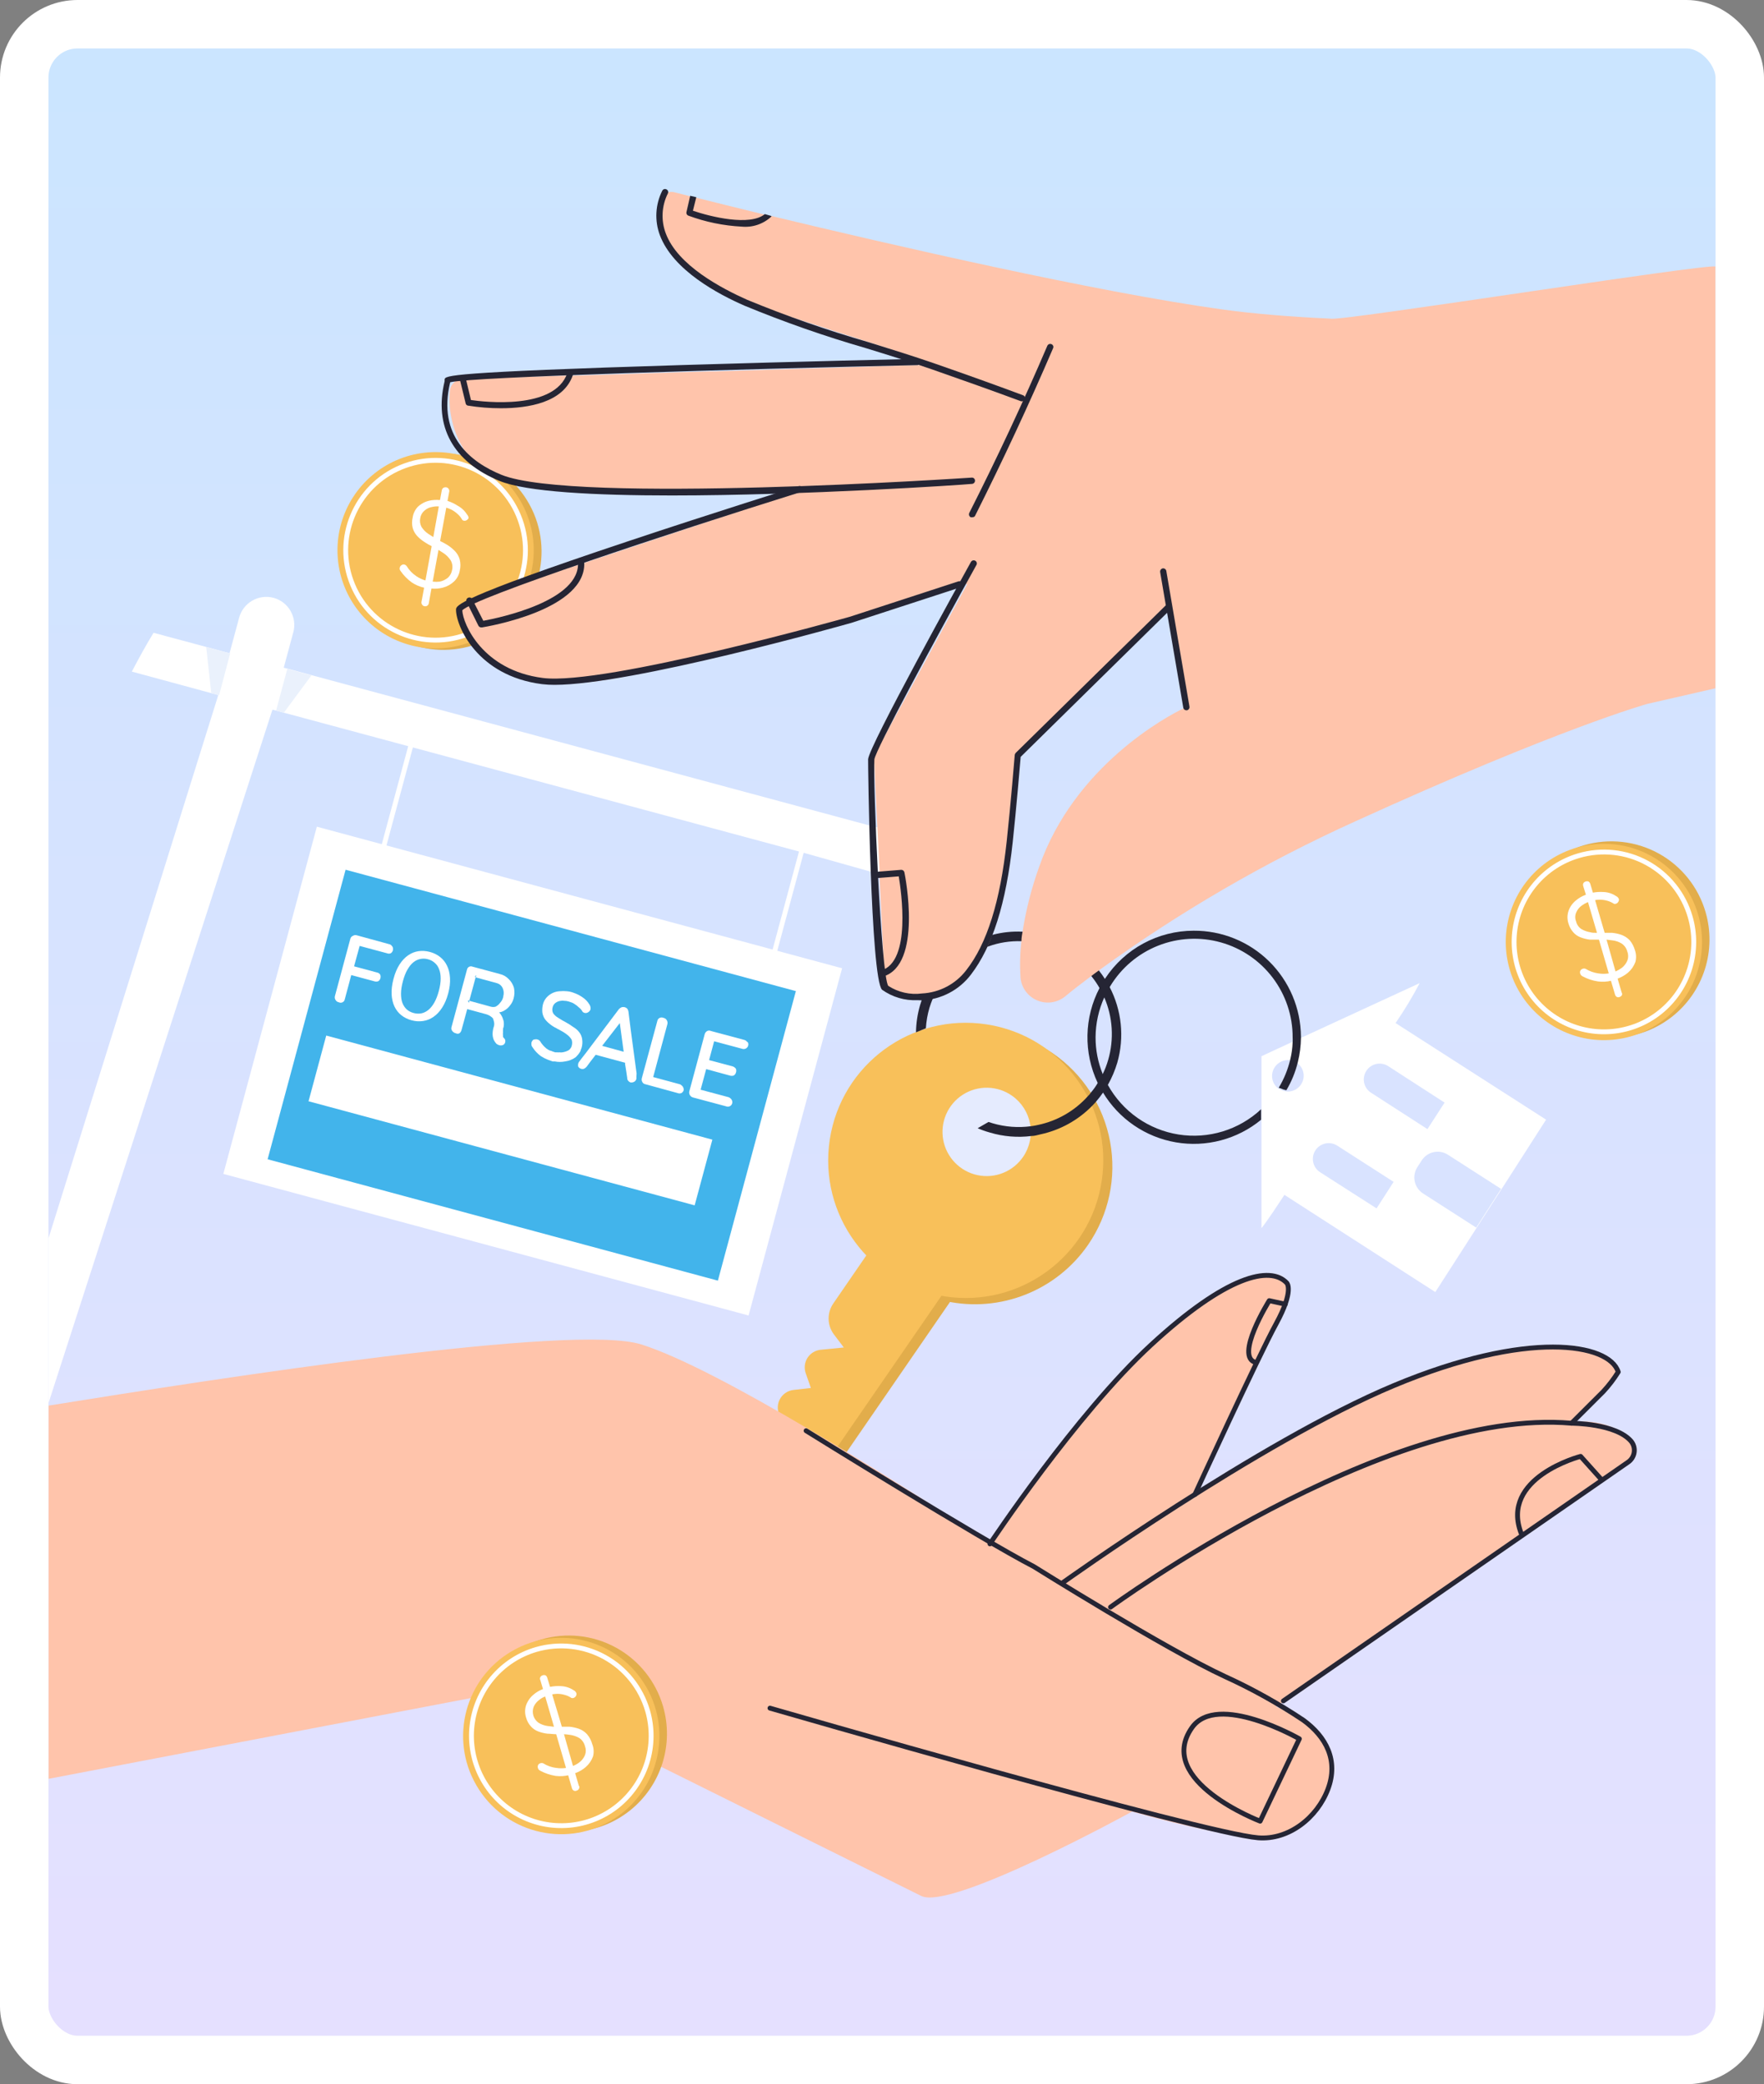 <svg width="364" height="430" viewBox="0 0 364 430" fill="none" xmlns="http://www.w3.org/2000/svg">
<rect x="0" y="0" width="364" height="430" fill="#808080" stroke="none"/>
<rect x="5" y="5" width="354" height="420" rx="11" fill="url(#paint0_linear_6324_44101)"/>
<path d="M103.017 130.479C112.216 124.115 114.515 111.497 108.153 102.296C101.79 93.095 89.176 90.795 79.977 97.159C70.778 103.523 68.479 116.141 74.841 125.342C81.204 134.543 93.818 136.843 103.017 130.479Z" fill="#E2AD4B"/>
<path d="M109.812 117.154C109.094 121.096 107.225 124.736 104.439 127.615C101.653 130.494 98.076 132.482 94.161 133.327C90.246 134.173 86.168 133.838 82.443 132.365C78.718 130.892 75.514 128.347 73.234 125.053C70.955 121.758 69.704 117.862 69.639 113.856C69.574 109.85 70.698 105.914 72.869 102.547C75.04 99.18 78.16 96.533 81.835 94.94C85.51 93.347 89.575 92.88 93.516 93.597C98.8 94.56 103.485 97.582 106.541 102C109.597 106.418 110.774 111.869 109.812 117.154Z" fill="#F8C05A"/>
<path d="M96.159 130.967C105.793 127.5 110.792 116.877 107.326 107.241C103.859 97.605 93.24 92.604 83.606 96.072C73.973 99.539 68.973 110.161 72.439 119.797C75.906 129.433 86.525 134.434 96.159 130.967Z" stroke="white" stroke-miterlimit="10"/>
<path d="M96.378 106.16C95.905 105.393 95.239 104.764 94.445 104.337C93.818 103.935 93.145 103.611 92.44 103.37L91.657 103.279C91.374 103.224 91.088 103.187 90.8 103.17C90.031 103.088 89.255 103.137 88.503 103.316C87.632 103.528 86.833 103.969 86.188 104.592C85.624 105.204 85.262 105.974 85.149 106.798C84.983 107.487 84.983 108.206 85.149 108.895C85.311 109.496 85.611 110.052 86.024 110.518C86.474 111.004 86.982 111.433 87.537 111.794C88.042 112.138 88.572 112.442 89.123 112.706C89.202 112.759 89.288 112.802 89.378 112.833C89.797 113.052 90.198 113.271 90.545 113.49L91.529 114.128C92.121 114.516 92.625 115.025 93.005 115.623C93.352 116.231 93.449 116.95 93.279 117.629C93.175 118.223 92.881 118.767 92.44 119.178C91.947 119.591 91.358 119.873 90.727 119.999C90.267 120.055 89.802 120.055 89.342 119.999C89.053 120.004 88.766 119.973 88.485 119.908L87.829 119.762C87.132 119.571 86.472 119.263 85.878 118.85C85.087 118.32 84.422 117.623 83.928 116.808C83.802 116.638 83.622 116.516 83.418 116.462C83.311 116.444 83.203 116.45 83.099 116.478C82.995 116.506 82.898 116.557 82.816 116.626C82.728 116.682 82.653 116.757 82.596 116.845C82.54 116.933 82.503 117.033 82.488 117.136C82.451 117.255 82.451 117.382 82.488 117.501C82.528 117.606 82.583 117.704 82.652 117.793C83.293 118.729 84.096 119.543 85.022 120.199C85.789 120.702 86.641 121.061 87.537 121.257L88.266 121.421C88.527 121.448 88.789 121.448 89.05 121.421C89.832 121.502 90.623 121.44 91.383 121.239C92.258 121.012 93.061 120.567 93.716 119.944C94.321 119.355 94.723 118.589 94.865 117.756C95.05 116.995 95.05 116.201 94.865 115.441C94.692 114.806 94.367 114.224 93.917 113.745C93.439 113.242 92.9 112.801 92.313 112.432C91.847 112.145 91.366 111.884 90.873 111.648C90.703 111.54 90.526 111.443 90.344 111.356C90.034 111.192 89.743 110.992 89.451 110.828L88.394 110.153C87.834 109.78 87.356 109.296 86.99 108.731C86.683 108.176 86.586 107.528 86.717 106.908C86.807 106.305 87.111 105.755 87.573 105.358C88.038 104.941 88.615 104.668 89.232 104.574C89.681 104.479 90.142 104.448 90.599 104.483L91.474 104.592L92.149 104.756C92.47 104.848 92.781 104.97 93.078 105.121C93.572 105.361 94.027 105.675 94.427 106.051C94.797 106.369 95.106 106.752 95.339 107.181C95.384 107.249 95.443 107.307 95.512 107.351C95.581 107.395 95.659 107.424 95.74 107.436C95.951 107.468 96.167 107.416 96.341 107.29C96.542 107.145 96.669 107.017 96.688 106.835C96.666 106.581 96.556 106.342 96.378 106.16ZM92.586 100.873C92.534 100.788 92.465 100.716 92.383 100.66C92.302 100.603 92.209 100.564 92.112 100.544C91.893 100.503 91.667 100.542 91.474 100.654C91.308 100.776 91.196 100.96 91.164 101.164L90.8 103.115L90.526 104.61L89.378 110.992L89.068 112.706L87.774 119.835L87.501 121.33L86.972 124.174C86.951 124.272 86.952 124.373 86.974 124.471C86.996 124.568 87.039 124.66 87.1 124.739C87.15 124.829 87.221 124.905 87.307 124.962C87.392 125.019 87.49 125.055 87.592 125.068C87.692 125.091 87.795 125.094 87.896 125.075C87.997 125.056 88.093 125.016 88.177 124.957C88.261 124.899 88.332 124.823 88.385 124.735C88.438 124.648 88.472 124.55 88.485 124.448L89.013 121.512L89.287 119.999L90.49 113.417L90.8 111.739L92.076 104.811L92.349 103.297L92.696 101.456C92.718 101.356 92.72 101.253 92.701 101.153C92.682 101.053 92.643 100.957 92.586 100.873Z" fill="white"/>
<path d="M351.953 188.208C353.067 192.056 353.015 196.147 351.804 199.966C350.593 203.784 348.278 207.157 345.15 209.659C342.023 212.161 338.224 213.68 334.234 214.023C330.245 214.366 326.243 213.518 322.734 211.586C319.226 209.655 316.369 206.726 314.525 203.17C312.68 199.615 311.931 195.592 312.372 191.611C312.813 187.63 314.424 183.868 317.001 180.803C319.579 177.737 323.007 175.505 326.853 174.388C329.408 173.643 332.085 173.41 334.731 173.702C337.376 173.993 339.938 174.804 342.27 176.088C344.601 177.372 346.657 179.104 348.319 181.183C349.98 183.263 351.215 185.65 351.953 188.208Z" fill="#E2AD4B"/>
<path d="M350.404 188.664C351.526 192.509 351.484 196.602 350.281 200.423C349.079 204.245 346.771 207.624 343.648 210.133C340.526 212.642 336.73 214.169 332.74 214.521C328.75 214.872 324.746 214.032 321.233 212.107C317.721 210.182 314.858 207.258 313.006 203.706C311.155 200.153 310.398 196.131 310.832 192.148C311.266 188.166 312.87 184.401 315.443 181.33C318.016 178.26 321.441 176.021 325.285 174.898C327.838 174.152 330.513 173.916 333.157 174.204C335.801 174.492 338.362 175.299 340.695 176.577C343.027 177.855 345.085 179.581 346.751 181.654C348.417 183.728 349.658 186.11 350.404 188.664Z" fill="#F8C05A"/>
<path d="M348.763 189.138C349.79 192.658 349.751 196.403 348.651 199.901C347.551 203.399 345.438 206.492 342.581 208.789C339.723 211.086 336.249 212.484 332.597 212.806C328.946 213.128 325.28 212.36 322.065 210.599C318.85 208.838 316.228 206.163 314.533 202.912C312.837 199.661 312.143 195.98 312.538 192.335C312.934 188.689 314.401 185.243 316.754 182.432C319.107 179.62 322.241 177.569 325.759 176.539C328.097 175.85 330.547 175.629 332.97 175.889C335.393 176.15 337.741 176.886 339.878 178.057C342.016 179.228 343.901 180.809 345.426 182.711C346.951 184.613 348.085 186.797 348.763 189.138V189.138Z" stroke="white" stroke-miterlimit="10"/>
<path d="M337.371 196.048C337.159 195.294 336.793 194.592 336.295 193.988C335.841 193.522 335.295 193.155 334.691 192.912C334.04 192.671 333.359 192.518 332.668 192.456C332.139 192.456 331.574 192.456 331.027 192.456H330.426H329.387C328.949 192.456 328.53 192.456 328.129 192.329C327.485 192.229 326.866 192.006 326.306 191.672C325.766 191.309 325.382 190.756 325.231 190.122C324.992 189.538 324.992 188.883 325.231 188.299C325.469 187.714 325.867 187.209 326.379 186.84C326.746 186.569 327.143 186.343 327.564 186.166L328.366 185.874C328.593 185.808 328.824 185.759 329.059 185.728C329.388 185.655 329.724 185.618 330.061 185.619C330.603 185.617 331.143 185.691 331.665 185.838C332.136 185.971 332.585 186.174 332.996 186.439C333.07 186.475 333.151 186.493 333.233 186.493C333.315 186.493 333.396 186.475 333.47 186.439C333.572 186.408 333.667 186.357 333.748 186.288C333.83 186.219 333.896 186.134 333.944 186.038C334.002 185.958 334.043 185.866 334.062 185.768C334.081 185.67 334.078 185.569 334.053 185.473C333.941 185.206 333.733 184.991 333.47 184.871C332.702 184.356 331.805 184.065 330.881 184.033C330.125 183.982 329.365 184.031 328.621 184.178L327.928 184.361C327.661 184.433 327.399 184.524 327.145 184.634C326.418 184.901 325.744 185.296 325.158 185.801C324.454 186.37 323.929 187.13 323.645 187.989C323.38 188.807 323.38 189.687 323.645 190.505C323.834 191.178 324.17 191.801 324.629 192.329C325.039 192.8 325.559 193.163 326.142 193.386C326.76 193.616 327.402 193.776 328.056 193.86C328.658 193.86 329.259 193.86 329.879 193.86H330.189H331.501L332.686 194.006C333.385 194.08 334.058 194.31 334.655 194.681C335.23 195.08 335.638 195.677 335.803 196.358C336.031 196.944 336.031 197.595 335.803 198.181C335.555 198.781 335.153 199.303 334.636 199.695C334.266 199.965 333.869 200.197 333.452 200.387L332.613 200.679C332.399 200.747 332.179 200.796 331.957 200.825C331.251 200.943 330.53 200.943 329.824 200.825C328.887 200.694 327.988 200.371 327.181 199.877C326.981 199.801 326.761 199.801 326.561 199.877C326.459 199.912 326.364 199.967 326.282 200.039C326.201 200.111 326.135 200.199 326.087 200.296C326.048 200.392 326.027 200.494 326.027 200.597C326.027 200.7 326.048 200.803 326.087 200.898C326.121 201.025 326.191 201.139 326.288 201.226C326.363 201.313 326.456 201.381 326.561 201.427C327.553 201.966 328.634 202.324 329.751 202.484C330.658 202.606 331.579 202.557 332.467 202.338C332.714 202.28 332.958 202.207 333.196 202.12C333.452 202.048 333.702 201.956 333.944 201.846C334.674 201.567 335.352 201.166 335.949 200.661C336.629 200.071 337.15 199.318 337.462 198.473C337.673 197.674 337.641 196.829 337.371 196.048ZM334.618 204.745L333.798 201.919L333.379 200.479L331.556 194.024L331.1 192.383L329.131 185.655L328.694 184.16L328.147 182.337C328.085 182.141 327.956 181.973 327.783 181.863C327.593 181.799 327.388 181.799 327.199 181.863C326.991 181.921 326.814 182.058 326.707 182.246C326.634 182.44 326.634 182.653 326.707 182.847L327.272 184.671L327.691 186.148L329.514 192.365L329.988 194.024L332.011 200.971L332.449 202.466L333.269 205.219C333.325 205.409 333.448 205.571 333.616 205.675C333.711 205.725 333.818 205.75 333.925 205.75C334.033 205.75 334.14 205.725 334.235 205.675C334.432 205.612 334.595 205.475 334.691 205.292C334.722 205.202 334.731 205.105 334.719 205.01C334.706 204.915 334.672 204.825 334.618 204.745Z" fill="white"/>
<path d="M173.766 199.768L65.383 170.557L46.086 242.191L154.469 271.403L173.766 199.768Z" fill="white"/>
<path d="M164.226 204.48L71.313 179.438L55.223 239.172L148.135 264.214L164.226 204.48Z" fill="#42B4EB"/>
<path d="M86.133 148.807L78.222 178.18" stroke="white" stroke-linecap="round" stroke-linejoin="round"/>
<path d="M166.774 170.54L158.863 199.913" stroke="white" stroke-linecap="round" stroke-linejoin="round"/>
<path d="M198.746 175.591L196.431 184.197L186.843 181.681L185.476 181.298L184.219 180.951L181.339 180.167H180.901L180.555 180.058L179.607 179.821L165.353 175.81L84.712 154.076L58.573 147.038L56.969 146.601L56.239 146.418L45.212 143.392H45.047L43.607 143.009L27.202 138.56C28.624 135.861 30.119 133.09 31.686 130.556L42.623 133.491L47.435 134.786H47.563L58.627 137.776L59.356 137.958L64.333 139.307L179.406 170.303L180.628 170.632H180.938L198.746 175.591Z" fill="white"/>
<path d="M56.44 123.335C57.175 123.534 57.863 123.876 58.466 124.341C59.069 124.805 59.575 125.385 59.954 126.045C60.333 126.705 60.578 127.434 60.676 128.189C60.774 128.944 60.722 129.711 60.523 130.446L58.554 137.739L56.239 146.345L10 289.5C10 283 10 262 10 255.5L45.047 143.392L47.362 134.786L49.331 127.493C49.524 126.752 49.861 126.057 50.323 125.447C50.785 124.837 51.363 124.325 52.023 123.938C52.684 123.552 53.413 123.3 54.172 123.197C54.929 123.093 55.7 123.14 56.44 123.335Z" fill="white"/>
<path d="M59.284 137.995L56.969 146.601L58.573 147.038L64.26 139.344L59.284 137.995Z" fill="#EAF1FC"/>
<path d="M42.55 133.491L43.589 142.991L45.212 143.428L47.49 134.822L42.55 133.491Z" fill="#EAF1FC"/>
<path d="M80.92 195.246C80.856 195.126 80.764 195.023 80.654 194.944C80.543 194.865 80.416 194.813 80.282 194.79L73.629 192.967C73.496 192.923 73.354 192.911 73.216 192.93C73.077 192.949 72.944 192.999 72.827 193.076C72.699 193.125 72.585 193.204 72.493 193.305C72.402 193.406 72.335 193.528 72.298 193.66L69.109 205.511C69.073 205.65 69.067 205.796 69.092 205.937C69.117 206.079 69.173 206.213 69.254 206.332C69.327 206.452 69.425 206.555 69.541 206.634C69.658 206.713 69.79 206.765 69.929 206.787C70.044 206.847 70.172 206.877 70.302 206.877C70.432 206.877 70.56 206.847 70.676 206.787C70.791 206.736 70.892 206.658 70.972 206.559C71.051 206.461 71.106 206.346 71.132 206.222L72.481 201.172L77.22 202.448C77.485 202.541 77.775 202.541 78.04 202.448C78.247 202.324 78.402 202.13 78.478 201.901C78.561 201.646 78.561 201.372 78.478 201.117C78.409 200.991 78.313 200.883 78.196 200.801C78.079 200.719 77.945 200.665 77.803 200.643L73.064 199.367L74.212 195.155L79.845 196.668C79.972 196.722 80.108 196.75 80.246 196.75C80.384 196.75 80.52 196.722 80.647 196.668C80.858 196.523 81.01 196.307 81.073 196.059C81.137 195.81 81.109 195.548 80.993 195.319L80.92 195.246Z" fill="white"/>
<path d="M106.057 203.815C105.864 203.12 105.486 202.49 104.963 201.992C104.47 201.474 103.837 201.113 103.14 200.953L97.526 199.439C97.417 199.391 97.299 199.366 97.18 199.366C97.06 199.366 96.942 199.391 96.833 199.439C96.71 199.497 96.602 199.583 96.52 199.691C96.437 199.799 96.382 199.925 96.359 200.059L93.169 211.892C93.125 212.028 93.115 212.172 93.141 212.312C93.166 212.452 93.226 212.584 93.315 212.695C93.499 212.95 93.772 213.126 94.081 213.187C94.191 213.244 94.312 213.274 94.436 213.274C94.56 213.274 94.682 213.244 94.792 213.187C95.01 213.027 95.165 212.794 95.229 212.531L96.414 208.191L100.315 209.249C100.583 209.325 100.841 209.435 101.08 209.577C101.304 209.718 101.512 209.883 101.7 210.069C101.801 210.311 101.88 210.561 101.937 210.817C101.999 211.105 101.999 211.403 101.937 211.692L101.828 212.038C101.706 212.478 101.645 212.932 101.646 213.388C101.658 213.795 101.745 214.196 101.901 214.573C102.037 214.834 102.202 215.078 102.393 215.302C102.523 215.416 102.671 215.509 102.83 215.575C103.006 215.66 103.201 215.698 103.395 215.685C103.576 215.686 103.753 215.635 103.906 215.539C104.012 215.464 104.101 215.367 104.164 215.253C104.227 215.139 104.263 215.013 104.27 214.883C104.289 214.749 104.271 214.613 104.22 214.488C104.169 214.363 104.086 214.254 103.979 214.172L103.796 213.935C103.801 213.843 103.801 213.752 103.796 213.661C103.763 213.431 103.763 213.198 103.796 212.968C103.779 212.817 103.779 212.664 103.796 212.512C103.796 212.33 103.796 212.129 103.906 211.929C103.997 211.49 103.997 211.037 103.906 210.598C103.802 210.195 103.642 209.808 103.432 209.449C103.313 209.236 103.166 209.04 102.994 208.866C103.377 208.821 103.745 208.69 104.07 208.483C104.538 208.222 104.942 207.861 105.255 207.425C105.602 207.006 105.851 206.514 105.984 205.985C106.177 205.277 106.202 204.534 106.057 203.815ZM103.851 205.639C103.749 206.109 103.522 206.543 103.195 206.897C102.948 207.236 102.623 207.511 102.247 207.699C101.937 207.782 101.61 207.782 101.299 207.699L96.852 206.477L96.724 206.915L96.56 206.423H96.852L98.164 201.573H97.945L98.292 201.153L98.164 201.646L102.575 202.849C102.828 202.923 103.061 203.051 103.259 203.224C103.457 203.398 103.616 203.612 103.724 203.852C103.965 204.384 104.01 204.985 103.851 205.547V205.639Z" fill="white"/>
<path d="M121.605 207.207C121.243 206.612 120.751 206.107 120.165 205.73C119.605 205.339 118.991 205.032 118.342 204.818L117.978 204.691C117.663 204.595 117.339 204.534 117.012 204.508C116.491 204.453 115.965 204.453 115.444 204.508C114.629 204.559 113.851 204.865 113.22 205.383C112.64 205.848 112.225 206.487 112.035 207.207C111.906 207.743 111.863 208.297 111.908 208.848C111.975 209.358 112.163 209.846 112.455 210.27C112.768 210.677 113.136 211.039 113.548 211.346C113.939 211.659 114.368 211.923 114.824 212.13C114.939 212.224 115.068 212.298 115.207 212.348L116.064 212.822C116.342 212.982 116.61 213.158 116.866 213.351C117.307 213.653 117.68 214.044 117.96 214.5C118.099 214.926 118.099 215.386 117.96 215.813C117.922 215.988 117.841 216.151 117.723 216.287C117.623 216.45 117.485 216.588 117.322 216.688C116.925 216.903 116.493 217.045 116.046 217.107C115.847 217.143 115.643 217.143 115.444 217.107C115.287 217.134 115.127 217.134 114.97 217.107H114.569C114.257 217.023 113.952 216.913 113.658 216.779C113.658 216.779 113.658 216.779 113.567 216.779C113.264 216.666 112.981 216.506 112.728 216.305C112.213 215.879 111.775 215.367 111.434 214.792C111.3 214.635 111.122 214.521 110.924 214.463C110.716 214.399 110.493 214.399 110.286 214.463H110.14C110.022 214.533 109.92 214.625 109.838 214.734C109.757 214.844 109.698 214.969 109.666 215.102C109.647 215.253 109.647 215.406 109.666 215.557C109.666 215.557 109.666 215.557 109.666 215.667C109.714 215.813 109.788 215.949 109.885 216.068C110.34 216.775 110.92 217.393 111.598 217.891C112.087 218.203 112.606 218.466 113.147 218.675L114.041 218.985C114.18 219.002 114.321 219.002 114.46 218.985C115.17 219.128 115.901 219.128 116.611 218.985C117.393 218.883 118.139 218.589 118.78 218.128L118.926 217.982C119.274 217.639 119.569 217.246 119.801 216.815C119.801 216.615 119.946 216.414 120.001 216.214C120.181 215.623 120.224 215 120.129 214.39C120.059 213.88 119.858 213.396 119.545 212.987C119.207 212.545 118.786 212.173 118.306 211.893C117.769 211.507 117.209 211.154 116.629 210.835C116.237 210.643 115.86 210.424 115.499 210.179C115.373 210.123 115.256 210.05 115.152 209.96C114.743 209.736 114.393 209.417 114.132 209.03C113.947 208.643 113.915 208.2 114.041 207.79C114.128 207.43 114.341 207.113 114.642 206.897C114.977 206.65 115.375 206.504 115.79 206.477C115.982 206.432 116.182 206.432 116.374 206.477C116.707 206.475 117.039 206.524 117.358 206.623L117.723 206.751C117.998 206.817 118.257 206.934 118.488 207.097C118.846 207.313 119.176 207.57 119.473 207.863C119.775 208.093 120.023 208.385 120.202 208.72C120.309 208.85 120.456 208.94 120.621 208.975C120.751 209.008 120.888 209.012 121.02 208.986C121.152 208.961 121.277 208.908 121.386 208.829C121.595 208.703 121.756 208.51 121.842 208.282C121.878 208.096 121.876 207.905 121.835 207.72C121.794 207.535 121.716 207.36 121.605 207.207Z" fill="white"/>
<path d="M131.357 221.446L131.157 219.97L130.136 212.348L129.68 208.702C129.645 208.487 129.564 208.281 129.443 208.1C129.29 207.952 129.102 207.845 128.896 207.79C128.704 207.754 128.506 207.754 128.313 207.79C128.093 207.874 127.894 208.005 127.73 208.173L120.858 217.289L119.946 218.456L119.473 219.094C119.403 219.186 119.353 219.292 119.327 219.404C119.262 219.625 119.262 219.859 119.327 220.079C119.455 220.278 119.648 220.426 119.874 220.498C120.08 220.572 120.305 220.572 120.512 220.498C120.714 220.403 120.893 220.266 121.04 220.097L121.824 219.04L122.735 217.855L122.918 217.618L128.988 219.259V219.55L129.225 221.027L129.425 222.376C129.41 222.587 129.475 222.795 129.607 222.96C129.736 223.123 129.906 223.249 130.1 223.324C130.356 223.361 130.617 223.316 130.847 223.197C130.968 223.132 131.073 223.041 131.155 222.931C131.237 222.821 131.294 222.694 131.321 222.559C131.333 222.419 131.333 222.279 131.321 222.139L131.357 221.446ZM124.248 215.776L127.894 211.072L128.696 216.998L124.248 215.776ZM128.714 216.998L124.248 215.776H123.957L122.571 217.435L122.972 217.545L129.042 219.186L129.425 219.295L129.571 217.289L128.714 216.998Z" fill="white"/>
<path d="M140.89 224.181C140.831 224.085 140.75 224.004 140.654 223.944C140.554 223.815 140.412 223.724 140.253 223.689L134.784 222.212L137.719 211.273C137.78 211.005 137.734 210.723 137.591 210.489C137.529 210.366 137.439 210.259 137.328 210.177C137.217 210.094 137.089 210.039 136.953 210.014C136.82 209.947 136.674 209.912 136.525 209.912C136.376 209.912 136.229 209.947 136.097 210.014C135.977 210.075 135.874 210.163 135.795 210.27C135.716 210.378 135.663 210.503 135.641 210.634L132.433 222.468C132.367 222.727 132.407 223.002 132.542 223.233C132.601 223.353 132.689 223.457 132.797 223.536C132.904 223.616 133.03 223.668 133.162 223.689L139.815 225.512C139.942 225.566 140.078 225.593 140.216 225.593C140.354 225.593 140.49 225.566 140.617 225.512C140.838 225.383 141.001 225.174 141.073 224.929C141.106 224.666 141.041 224.4 140.89 224.181Z" fill="white"/>
<path d="M154.197 215.01C154.126 214.89 154.032 214.786 153.919 214.704C153.806 214.623 153.677 214.565 153.541 214.536L146.723 212.713C146.599 212.65 146.462 212.618 146.322 212.618C146.183 212.618 146.046 212.65 145.921 212.713C145.692 212.85 145.518 213.063 145.429 213.315L142.239 225.166C142.176 225.434 142.222 225.716 142.367 225.95C142.51 226.185 142.739 226.355 143.005 226.424L149.822 228.247C149.948 228.302 150.085 228.327 150.222 228.323C150.359 228.318 150.493 228.283 150.615 228.22C150.737 228.158 150.843 228.069 150.927 227.96C151.011 227.851 151.069 227.725 151.098 227.591C151.147 227.346 151.102 227.092 150.971 226.88C150.822 226.649 150.606 226.471 150.351 226.369L144.573 224.82L145.721 220.571L150.606 221.902C150.861 221.985 151.135 221.985 151.39 221.902C151.622 221.765 151.792 221.543 151.864 221.282C151.947 221.034 151.947 220.765 151.864 220.517C151.709 220.289 151.485 220.116 151.226 220.024L146.322 218.712L147.361 214.828L153.14 216.378C153.327 216.443 153.529 216.448 153.719 216.395C153.909 216.341 154.078 216.23 154.204 216.077C154.329 215.924 154.404 215.736 154.419 215.539C154.434 215.341 154.388 215.144 154.288 214.974L154.197 215.01Z" fill="white"/>
<path d="M146.995 235.123L67.318 213.649L63.666 227.205L143.343 248.679L146.995 235.123Z" fill="white"/>
<path d="M287.973 211.072C289.794 208.427 291.456 205.675 292.949 202.831L268.286 214.208L266.591 214.992L260.302 217.909V253.391C260.302 253.391 261.396 252.114 265.042 246.517L296.175 266.573L304.688 253.336L309.828 245.35L319.033 231.001L287.973 211.072ZM265.771 225.203C265.119 225.209 264.482 225.012 263.948 224.637H263.839L263.675 224.491C263.302 224.191 263.003 223.81 262.798 223.378C262.593 222.945 262.487 222.472 262.49 221.994C262.49 221.126 262.833 220.294 263.444 219.679C264.056 219.064 264.886 218.716 265.753 218.712C265.843 218.694 265.936 218.694 266.026 218.712C266.588 218.749 267.13 218.938 267.594 219.259C268.033 219.557 268.393 219.96 268.641 220.43C268.889 220.901 269.018 221.425 269.015 221.957C269.006 222.815 268.661 223.635 268.055 224.242C267.448 224.848 266.628 225.193 265.771 225.203Z" fill="white"/>
<path d="M287.572 243.837L284.054 249.307L272.406 241.849C271.679 241.382 271.167 240.645 270.983 239.801C270.798 238.957 270.956 238.074 271.422 237.346C271.892 236.618 272.632 236.105 273.479 235.921C274.326 235.736 275.211 235.895 275.942 236.361L287.572 243.837Z" fill="#D9E3FF"/>
<path d="M298.089 227.482L294.553 232.951L282.905 225.439C282.545 225.208 282.234 224.908 281.99 224.556C281.747 224.204 281.575 223.807 281.485 223.389C281.395 222.97 281.389 222.538 281.467 222.117C281.545 221.696 281.705 221.295 281.939 220.936C282.406 220.209 283.143 219.697 283.987 219.513C284.831 219.328 285.714 219.486 286.441 219.951L298.089 227.482Z" fill="#D9E3FF"/>
<path d="M292.465 240.812L293.361 239.416C293.923 238.541 294.809 237.925 295.825 237.704C296.84 237.482 297.902 237.674 298.777 238.236L309.743 245.28L304.611 253.273L293.645 246.228C292.77 245.667 292.155 244.78 291.933 243.764C291.712 242.749 291.903 241.686 292.465 240.812Z" fill="#D9E3FF"/>
<path d="M224.539 256.8C221.356 261.424 216.873 264.999 211.658 267.075C206.444 269.151 200.731 269.633 195.242 268.462C189.753 267.29 184.735 264.517 180.821 260.493C176.908 256.469 174.275 251.374 173.256 245.854C172.236 240.333 172.876 234.634 175.095 229.477C177.313 224.32 181.01 219.937 185.719 216.882C190.427 213.827 195.936 212.236 201.548 212.312C207.16 212.388 212.623 214.126 217.248 217.308C223.448 221.579 227.699 228.139 229.067 235.544C230.434 242.95 228.805 250.595 224.539 256.8Z" fill="#E2AD4B"/>
<path d="M213.019 239.917C212.006 241.417 210.57 242.581 208.893 243.262C207.216 243.943 205.374 244.108 203.603 243.738C201.831 243.368 200.21 242.479 198.946 241.184C197.681 239.889 196.831 238.247 196.503 236.467C196.175 234.687 196.384 232.849 197.104 231.188C197.824 229.528 199.021 228.119 200.544 227.141C202.068 226.164 203.847 225.662 205.657 225.7C207.466 225.738 209.223 226.314 210.704 227.354C212.658 228.727 213.996 230.813 214.429 233.162C214.862 235.511 214.355 237.937 213.019 239.917Z" fill="#42B4EB"/>
<path d="M183.252 256.436L173.847 270.074C173.175 271.029 172.827 272.175 172.853 273.343C172.879 274.511 173.278 275.64 173.993 276.565L175.998 279.227L171.167 279.682C170.624 279.741 170.101 279.921 169.637 280.209C169.173 280.496 168.78 280.885 168.486 281.345C168.192 281.805 168.005 282.326 167.939 282.868C167.873 283.41 167.93 283.96 168.105 284.478L169.199 287.559L165.553 287.978C164.956 288.057 164.387 288.283 163.899 288.636C163.41 288.988 163.016 289.456 162.753 289.998C162.489 290.54 162.364 291.138 162.388 291.741C162.412 292.343 162.585 292.929 162.892 293.448L165.079 297.095L160.595 299.702C160.078 300.014 159.646 300.45 159.339 300.97C159.031 301.491 158.858 302.079 158.835 302.683C158.811 303.287 158.938 303.887 159.204 304.43C159.47 304.973 159.866 305.441 160.358 305.792L167.175 310.514L198.4 265.169L183.252 256.436Z" fill="#E2AD4B"/>
<path d="M227.33 243.711C229.709 228.214 219.078 213.722 203.585 211.342C188.092 208.963 173.604 219.596 171.225 235.093C168.846 250.59 179.477 265.082 194.97 267.462C210.463 269.842 224.951 259.208 227.33 243.711Z" fill="#F8C05A"/>
<path d="M211.141 238.64C210.127 240.138 208.69 241.3 207.013 241.978C205.336 242.656 203.495 242.82 201.725 242.448C199.955 242.077 198.336 241.187 197.073 239.892C195.81 238.597 194.961 236.955 194.633 235.176C194.306 233.397 194.515 231.56 195.234 229.901C195.954 228.241 197.15 226.832 198.672 225.855C200.194 224.877 201.972 224.375 203.78 224.411C205.589 224.448 207.345 225.022 208.826 226.06C210.786 227.433 212.127 229.522 212.56 231.876C212.993 234.229 212.484 236.659 211.141 238.64Z" fill="#E5EBFE"/>
<path d="M181.375 255.214L171.988 268.87C171.313 269.824 170.962 270.969 170.984 272.137C171.007 273.305 171.404 274.435 172.115 275.361L174.12 278.005L169.308 278.479C168.765 278.538 168.242 278.717 167.778 279.005C167.314 279.293 166.92 279.681 166.626 280.142C166.332 280.602 166.146 281.122 166.08 281.665C166.014 282.207 166.071 282.757 166.246 283.274L167.321 286.356L163.676 286.775C163.077 286.851 162.506 287.075 162.015 287.426C161.524 287.778 161.128 288.246 160.862 288.788C160.597 289.33 160.47 289.93 160.493 290.533C160.517 291.137 160.689 291.725 160.996 292.245L163.202 295.891L158.699 298.517C158.182 298.829 157.75 299.265 157.443 299.785C157.136 300.306 156.962 300.894 156.939 301.498C156.915 302.102 157.042 302.702 157.308 303.245C157.574 303.787 157.971 304.255 158.462 304.607L165.353 309.311L196.577 263.984L181.375 255.214Z" fill="#F8C05A"/>
<path d="M228.932 203.56C228.622 203.013 228.312 202.484 227.984 201.956C227.634 201.392 227.251 200.85 226.836 200.333C224.111 196.827 220.346 194.274 216.081 193.04C214.413 192.535 212.683 192.259 210.941 192.219C208.891 192.119 206.837 192.334 204.853 192.857C204.34 192.982 203.835 193.134 203.34 193.313C200.524 194.27 197.941 195.81 195.761 197.833C193.581 199.857 191.853 202.318 190.689 205.055C190.593 205.263 190.508 205.476 190.434 205.693C190.434 205.912 190.252 206.167 190.179 206.386L189.851 207.389C189.324 209.209 189.042 211.092 189.013 212.986L191.054 212.148C191.137 210.727 191.382 209.32 191.783 207.954C191.984 207.316 192.184 206.714 192.439 206.131C192.607 205.685 192.808 205.252 193.041 204.836C193.062 204.751 193.099 204.671 193.15 204.599C195.09 200.806 198.249 197.775 202.118 195.993C202.706 195.704 203.316 195.46 203.941 195.264C206.135 194.465 208.462 194.1 210.795 194.188C212.433 194.22 214.058 194.478 215.625 194.954C219.471 196.071 222.865 198.375 225.323 201.536C225.922 202.287 226.458 203.086 226.927 203.925C227.268 204.516 227.578 205.125 227.856 205.748C229.629 209.843 229.913 214.429 228.659 218.712C228.375 219.703 228.003 220.668 227.547 221.592C227.26 222.229 226.919 222.839 226.526 223.416C226.125 224.107 225.661 224.76 225.14 225.367C224.953 225.653 224.733 225.916 224.484 226.151C221.791 229.161 218.209 231.237 214.258 232.076C213.765 232.194 213.266 232.285 212.764 232.35C210.108 232.711 207.405 232.506 204.834 231.748L203.978 231.475L201.736 232.769C202.559 233.124 203.406 233.422 204.269 233.663C207.039 234.492 209.95 234.734 212.818 234.374C213.438 234.374 214.058 234.191 214.641 234.045C218.742 233.176 222.491 231.107 225.414 228.102C225.687 227.828 225.961 227.536 226.216 227.226C226.716 226.644 227.184 226.035 227.62 225.403C227.966 224.911 228.294 224.364 228.604 223.835C229.423 222.381 230.077 220.84 230.554 219.24C232.05 213.999 231.469 208.384 228.932 203.56Z" fill="#252534"/>
<path d="M246.285 192.019C242.67 192.025 239.113 192.928 235.932 194.646C232.751 196.364 230.045 198.844 228.057 201.864C227.627 202.495 227.237 203.153 226.89 203.834C225.32 206.84 224.466 210.168 224.397 213.559C224.327 216.95 225.043 220.311 226.489 223.379C226.813 224.079 227.185 224.755 227.601 225.403C229.222 228.095 231.403 230.406 233.996 232.179C236.59 233.953 239.535 235.146 242.631 235.679C245.727 236.212 248.901 236.072 251.938 235.267C254.975 234.463 257.803 233.014 260.229 231.019V228.849C257.973 230.956 255.266 232.521 252.314 233.425C249.361 234.329 246.242 234.547 243.193 234.064C240.144 233.58 237.245 232.408 234.717 230.635C232.189 228.863 230.098 226.537 228.604 223.835C228.187 223.104 227.827 222.342 227.528 221.556C226.558 219.158 226.062 216.594 226.07 214.008C226.085 211.144 226.706 208.317 227.893 205.712C228.218 204.935 228.615 204.19 229.078 203.487C231.37 199.687 234.845 196.743 238.969 195.106C243.094 193.47 247.642 193.231 251.915 194.427C256.188 195.623 259.952 198.187 262.629 201.727C265.306 205.267 266.749 209.587 266.737 214.026C266.755 214.354 266.755 214.682 266.737 215.01C266.694 216.24 266.522 217.462 266.226 218.657C265.74 220.68 264.947 222.617 263.875 224.4L264.057 224.51H264.167C264.572 224.704 265.001 224.845 265.443 224.929C266.518 223.119 267.317 221.159 267.812 219.113C268.221 217.466 268.435 215.777 268.45 214.08V213.88C268.431 210.988 267.843 208.129 266.718 205.465C265.594 202.801 263.955 200.385 261.897 198.355C259.838 196.324 257.4 194.72 254.721 193.633C252.043 192.545 249.176 191.997 246.285 192.019Z" fill="#252534"/>
<path d="M354 142L339.959 145.215C339.959 145.215 321.931 150.192 279.642 169.465C261.029 177.891 243.318 188.185 226.781 200.187C226.234 200.588 225.669 200.989 225.159 201.39C223.026 202.977 221.185 204.417 219.69 205.657C218.886 206.279 217.93 206.673 216.921 206.799C215.912 206.924 214.888 206.776 213.957 206.369C213.025 205.963 212.219 205.313 211.625 204.489C211.03 203.664 210.668 202.695 210.576 201.682C210.415 199.135 210.482 196.578 210.777 194.042C210.777 193.404 210.923 192.748 211.032 192.055C211.746 187.539 212.887 183.1 214.441 178.8C221.732 158.014 240.725 147.804 244.316 146.108L244.881 145.835L241.236 126.18V125.943L240.962 126.198L209.993 155.845C209.993 155.845 209.41 179.547 204.762 192.784C204.634 193.131 204.525 193.459 204.397 193.787C204.269 194.115 204.014 194.717 203.814 195.173C201.523 199.643 197.61 203.068 192.877 204.745C191.984 205.092 191.054 205.383 190.27 205.62L189.195 205.912C188.098 206.193 186.94 206.127 185.882 205.722C184.824 205.317 183.918 204.594 183.289 203.651C182.865 203.048 182.568 202.366 182.414 201.646V201.39C182.414 201.208 182.414 201.026 182.414 200.825C182.405 200.783 182.405 200.74 182.414 200.697V200.059L181.503 181.152V179.876L180.5 159.601L180.336 155.954L185.458 146.509L185.768 145.944L185.859 145.798L199.603 120.491H199.475L198.819 120.728C198.509 120.728 198.163 120.929 197.726 121.056C189.049 123.645 154.416 134.275 127.912 139.745C104.507 144.522 97.252 133.163 95.102 127.638C94.866 127.031 94.852 126.36 95.062 125.743C95.272 125.126 95.693 124.603 96.25 124.265C96.423 124.145 96.614 124.053 96.815 123.992L97.417 123.773L119.108 116.607L120.402 116.188L121.022 115.987L121.605 115.787L148.947 106.67L149.695 106.433L163.876 101.748L165.48 101.237L167.595 100.526L165.498 100.69L163.019 100.872C152.484 101.584 126.399 102.951 109.866 100.526C102.247 99.414 97.963 96.205 95.576 92.558V92.467C93.437 88.93 92.474 84.807 92.823 80.689C92.848 80.34 92.941 79.999 93.097 79.686C93.254 79.373 93.47 79.094 93.734 78.865C94.063 78.561 94.465 78.348 94.901 78.245C95.097 78.189 95.299 78.158 95.503 78.154H96.086L116.884 77.498H118.197L127.311 77.224L132.651 77.042L140.107 76.805L146.45 76.623H147.744L151.645 76.495L189.049 75.328H189.869L192.786 75.237H193.114C193.114 75.237 192.695 75.128 190.179 74.344L189.559 74.143H189.359C188.958 73.997 188.575 73.87 188.174 73.76L183.581 71.992L182.031 71.499L180.573 71.025C176.235 69.639 170.402 67.743 162.6 65.191L162.035 65.008L160.212 64.407C146.122 59.812 139.997 54.014 137.518 49.109C136.416 47.002 135.871 44.649 135.932 42.272C135.947 41.711 136.128 41.167 136.452 40.709C136.777 40.251 137.231 39.9 137.755 39.701C138.261 39.555 138.799 39.555 139.305 39.701L142.312 40.467L143.552 40.759C147.197 41.67 151.991 42.874 157.697 44.259L158.936 44.551H159.119C184.638 50.677 225.778 60.158 252.082 63.823C258.899 64.771 266.536 65.373 274.538 65.738C275.833 66.467 352.724 54.234 354 55C354 88 354 120.728 354 142Z" fill="#FFC4AB"/>
<path d="M210.923 82.785C210.845 82.803 210.764 82.803 210.686 82.785C204.762 80.597 198.637 78.41 192.458 76.258C187.955 74.69 183.234 73.231 178.677 71.828C170.18 69.373 161.825 66.451 153.65 63.076C148.291 60.742 138.867 55.783 136.151 48.489C135.605 47.017 135.367 45.448 135.451 43.88C135.536 42.312 135.942 40.778 136.643 39.373C136.679 39.296 136.729 39.226 136.791 39.169C136.854 39.111 136.927 39.067 137.007 39.038C137.086 39.009 137.171 38.996 137.256 39.001C137.341 39.005 137.424 39.026 137.5 39.063C137.579 39.096 137.65 39.145 137.709 39.207C137.768 39.27 137.814 39.343 137.843 39.424C137.872 39.504 137.884 39.59 137.878 39.675C137.873 39.761 137.849 39.844 137.81 39.92C137.175 41.183 136.808 42.565 136.733 43.977C136.658 45.389 136.876 46.801 137.373 48.125C139.833 54.78 148.947 59.52 154.179 61.854C162.306 65.209 170.613 68.112 179.06 70.551C183.635 71.973 188.356 73.432 192.877 75C199.056 77.151 205.199 79.34 211.105 81.546C211.184 81.574 211.257 81.618 211.319 81.675C211.381 81.731 211.431 81.8 211.467 81.876C211.503 81.953 211.523 82.035 211.526 82.119C211.53 82.203 211.517 82.287 211.488 82.366C211.447 82.485 211.371 82.589 211.27 82.664C211.17 82.739 211.048 82.781 210.923 82.785Z" fill="#252534"/>
<path d="M200.587 106.707C200.492 106.732 200.391 106.732 200.296 106.707C200.145 106.626 200.031 106.49 199.977 106.327C199.923 106.165 199.932 105.988 200.004 105.832C205.709 94.564 211.141 82.968 216.118 71.335C216.189 71.18 216.319 71.058 216.479 70.996C216.639 70.935 216.817 70.939 216.974 71.007C217.052 71.039 217.123 71.086 217.183 71.146C217.242 71.206 217.288 71.277 217.319 71.356C217.35 71.434 217.364 71.518 217.361 71.603C217.358 71.687 217.338 71.769 217.302 71.846C212.308 83.497 206.876 95.129 201.171 106.488C201.1 106.572 201.01 106.635 200.907 106.674C200.805 106.712 200.695 106.724 200.587 106.707Z" fill="#252534"/>
<path d="M138.612 102.222C122.772 102.222 108.663 101.492 103.104 99.231C93.516 95.311 89.487 88 91.748 78.647V78.282C91.912 77.498 92.039 76.805 140.963 75.31C164.897 74.581 189.122 74.034 189.359 74.034C189.512 74.059 189.651 74.139 189.751 74.257C189.851 74.376 189.906 74.526 189.906 74.681C189.906 74.836 189.851 74.986 189.751 75.105C189.651 75.223 189.512 75.302 189.359 75.328C152.593 76.149 97.362 77.771 92.896 78.865C90.216 89.987 97.161 95.384 103.468 97.955C118.397 104.045 199.694 98.593 200.496 98.539C200.582 98.528 200.669 98.536 200.751 98.562C200.834 98.587 200.91 98.63 200.976 98.686C201.041 98.743 201.094 98.812 201.13 98.891C201.167 98.969 201.187 99.054 201.189 99.14C201.199 99.312 201.142 99.48 201.029 99.609C200.917 99.739 200.758 99.819 200.587 99.833C198.582 100.034 166.027 102.222 138.612 102.222Z" fill="#252534"/>
<path d="M114.405 141.295C113.552 141.298 112.7 141.249 111.853 141.149C98.474 139.453 94.099 129.152 94.099 125.797C94.099 124.94 94.099 123.5 129.662 111.648C147.033 105.85 164.642 100.344 164.806 100.289C164.97 100.242 165.146 100.259 165.299 100.337C165.451 100.415 165.568 100.548 165.626 100.708C165.678 100.873 165.663 101.051 165.584 101.205C165.506 101.358 165.37 101.475 165.207 101.529C138.284 109.953 97.763 123.299 95.393 125.925C95.521 128.732 99.567 138.286 112.017 139.873C124.777 141.495 174.904 127.383 175.396 127.237L197.762 119.944C197.926 119.892 198.105 119.907 198.258 119.986C198.412 120.064 198.528 120.2 198.582 120.363C198.61 120.445 198.622 120.531 198.616 120.617C198.61 120.703 198.587 120.787 198.548 120.863C198.508 120.94 198.454 121.008 198.388 121.063C198.322 121.118 198.245 121.159 198.163 121.184L175.779 128.477C173.81 129.042 130.3 141.295 114.405 141.295Z" fill="#252534"/>
<path d="M189.304 206.35C186.701 206.47 184.134 205.712 182.013 204.198C179.643 201.846 179.096 157.048 179.133 156.629C179.352 153.876 198.199 119.817 200.35 115.933C200.435 115.785 200.573 115.676 200.736 115.629C200.899 115.581 201.075 115.599 201.225 115.678C201.303 115.718 201.371 115.773 201.426 115.84C201.481 115.908 201.522 115.986 201.546 116.069C201.57 116.153 201.576 116.241 201.565 116.327C201.554 116.413 201.525 116.496 201.48 116.571C193.114 131.668 180.591 154.86 180.427 156.683C180.117 160.749 181.794 201.281 183.289 203.396C185.349 204.732 187.818 205.288 190.252 204.964C192.026 204.875 193.76 204.402 195.334 203.578C196.908 202.753 198.283 201.596 199.366 200.187C203.668 194.717 206.402 185.965 207.733 173.567C208.553 165.982 209.391 155.845 209.391 155.754C209.408 155.595 209.479 155.447 209.592 155.334L240.58 124.867C240.701 124.746 240.864 124.678 241.035 124.678C241.206 124.678 241.37 124.746 241.491 124.867C241.612 124.988 241.68 125.152 241.68 125.323C241.68 125.494 241.612 125.658 241.491 125.779L210.613 156.155C210.485 157.741 209.72 166.821 208.972 173.749C207.605 186.403 204.78 195.319 200.332 201.099C199.142 202.66 197.624 203.943 195.886 204.856C194.148 205.769 192.231 206.292 190.27 206.386L189.304 206.35Z" fill="#252534"/>
<path d="M244.809 146.546C244.657 146.548 244.509 146.496 244.392 146.399C244.275 146.302 244.197 146.167 244.171 146.017L239.395 118.011C239.373 117.843 239.415 117.673 239.513 117.534C239.611 117.396 239.757 117.299 239.923 117.264C240.095 117.238 240.27 117.281 240.41 117.383C240.55 117.486 240.644 117.639 240.671 117.811L245.447 145.798C245.469 145.967 245.426 146.137 245.328 146.276C245.23 146.414 245.084 146.511 244.918 146.546H244.809Z" fill="#252534"/>
<path d="M157.824 44.168C154.744 46.721 146.614 44.715 142.987 43.475L143.679 40.686L142.422 40.394L141.656 43.731C141.615 43.885 141.633 44.05 141.707 44.192C141.781 44.334 141.906 44.442 142.057 44.496C145.586 45.801 149.292 46.564 153.049 46.757C154.158 46.864 155.278 46.734 156.334 46.376C157.39 46.018 158.358 45.439 159.173 44.679C159.186 44.643 159.186 44.605 159.173 44.569L157.824 44.168Z" fill="#252534"/>
<path d="M103.377 84.226C101.082 84.228 98.79 84.046 96.523 83.679C96.415 83.653 96.315 83.596 96.238 83.515C96.16 83.434 96.107 83.333 96.086 83.223L94.865 78.172C94.841 78.092 94.833 78.007 94.843 77.924C94.853 77.84 94.88 77.76 94.922 77.687C94.963 77.614 95.02 77.55 95.087 77.5C95.154 77.45 95.231 77.413 95.313 77.394C95.394 77.374 95.479 77.371 95.562 77.385C95.645 77.399 95.724 77.43 95.795 77.475C95.865 77.521 95.926 77.58 95.973 77.65C96.02 77.72 96.052 77.798 96.068 77.881L97.18 82.53C99.786 82.913 114.442 84.663 117.066 76.969C117.12 76.819 117.23 76.696 117.373 76.624C117.515 76.553 117.68 76.539 117.832 76.586C117.91 76.611 117.982 76.651 118.044 76.704C118.106 76.757 118.156 76.823 118.192 76.896C118.227 76.969 118.248 77.049 118.252 77.131C118.256 77.212 118.243 77.294 118.215 77.37C116.283 83.059 109.028 84.226 103.377 84.226Z" fill="#252534"/>
<path d="M99.294 129.443C99.173 129.443 99.054 129.408 98.951 129.344C98.848 129.279 98.765 129.188 98.711 129.079L96.287 124.192C96.246 124.117 96.222 124.035 96.216 123.951C96.209 123.866 96.219 123.781 96.246 123.701C96.274 123.62 96.317 123.546 96.374 123.484C96.431 123.421 96.501 123.37 96.578 123.335C96.654 123.295 96.738 123.271 96.824 123.264C96.91 123.257 96.996 123.267 97.078 123.294C97.16 123.321 97.235 123.365 97.3 123.422C97.364 123.479 97.416 123.549 97.453 123.627L99.732 128.076C102.812 127.511 120.038 123.974 119.254 115.805C119.244 115.72 119.251 115.633 119.275 115.551C119.299 115.469 119.34 115.392 119.394 115.325C119.449 115.259 119.516 115.204 119.592 115.165C119.668 115.125 119.752 115.101 119.837 115.094C119.921 115.087 120.005 115.096 120.086 115.121C120.166 115.146 120.24 115.187 120.305 115.242C120.369 115.296 120.422 115.362 120.461 115.437C120.499 115.512 120.523 115.594 120.53 115.678C121.514 125.797 100.37 129.298 99.476 129.443H99.294Z" fill="#252534"/>
<path d="M181.995 201.5C181.842 201.493 181.697 201.432 181.584 201.33C181.471 201.227 181.398 201.088 181.376 200.937C181.355 200.786 181.386 200.632 181.466 200.502C181.546 200.372 181.668 200.273 181.812 200.224C188.119 198.4 185.95 183.814 185.458 180.806L180.865 181.17C180.781 181.178 180.696 181.169 180.616 181.143C180.536 181.118 180.461 181.077 180.397 181.023C180.332 180.968 180.279 180.902 180.241 180.827C180.202 180.752 180.179 180.671 180.172 180.587C180.157 180.415 180.209 180.245 180.318 180.112C180.427 179.979 180.584 179.894 180.755 179.876L185.95 179.456C186.107 179.449 186.262 179.498 186.386 179.595C186.509 179.692 186.594 179.831 186.625 179.985C186.789 180.751 190.38 199.038 182.25 201.463L181.995 201.5Z" fill="#252534"/>
<path d="M336.113 302.018L263.93 351.72L263.346 352.122C265.764 353.128 268.063 354.4 270.2 355.914L270.346 356.042C272.547 357.421 274.153 359.574 274.848 362.077C274.973 362.929 274.973 363.795 274.848 364.648C274.187 368.472 272.555 372.063 270.109 375.077C268.835 376.66 267.196 377.912 265.333 378.723C259.099 381.203 233.617 373.746 233.617 373.746C233.617 373.746 196.304 394.276 190.088 391.158L104.89 348.858L10 367C10 340 10 314.5 10 290C46.073 284.183 118.342 272.991 132.305 277.367C148.328 282.381 185.294 305.938 199.111 314.908L204.415 318.409L204.597 318.135C204.597 318.026 204.743 317.88 204.853 317.734L204.999 317.497V317.388C209.373 310.587 235.002 271.988 256.037 264.239L256.657 264.002C257.9 263.566 259.182 263.249 260.485 263.054C261.232 262.934 261.988 262.867 262.745 262.853C263.312 262.839 263.873 262.97 264.374 263.234C264.876 263.499 265.301 263.887 265.61 264.362C265.919 264.838 266.101 265.384 266.139 265.95C266.176 266.516 266.069 267.082 265.826 267.594L265.406 268.451L265.206 268.888L262.289 275.015C262.24 275.147 262.179 275.276 262.107 275.398L247.16 306.959L246.631 308.107L247.762 307.36L249.11 306.485C252.246 304.479 258.024 300.851 265.279 296.839L267.393 295.673C278.148 289.838 291.636 283.402 304.196 280.01H304.396C314.914 277.184 324.775 276.473 331.866 280.01C332.312 280.232 332.706 280.547 333.021 280.934C333.335 281.321 333.563 281.771 333.689 282.253C333.786 282.541 333.829 282.843 333.816 283.147C333.809 283.577 333.716 284.001 333.544 284.395C333.372 284.79 333.124 285.146 332.814 285.444L324.793 293.011L324.356 293.448C326.475 293.138 328.634 293.255 330.707 293.794C332.779 294.333 334.723 295.281 336.423 296.584C336.846 296.912 337.184 297.338 337.406 297.826C337.628 298.313 337.729 298.848 337.698 299.382C337.668 299.917 337.507 300.437 337.231 300.896C336.955 301.355 336.571 301.74 336.113 302.018Z" fill="#FFC4AB"/>
<path d="M166.337 295.18C166.337 295.18 202.41 317.589 213.292 323.186C213.292 323.186 240.634 340.289 252.774 345.886C258.397 348.448 263.804 351.461 268.942 354.893C273.645 358.321 276.234 363.207 274.028 369.097C271.822 374.986 265.953 379.672 259.61 379.161C248.108 378.231 158.882 352.413 158.882 352.413" stroke="#252534" stroke-linecap="round" stroke-linejoin="round"/>
<path d="M229.151 331.573C229.151 331.573 285.658 290.221 324.283 293.63C324.283 293.63 333.524 293.63 336.641 297.423C336.886 297.747 337.061 298.117 337.157 298.511C337.252 298.905 337.267 299.314 337.198 299.714C337.13 300.113 336.981 300.495 336.76 300.835C336.538 301.174 336.25 301.465 335.912 301.689L264.823 350.918" stroke="#252534" stroke-linecap="round" stroke-linejoin="round"/>
<path d="M260.029 375.733L268.122 358.74C268.122 358.74 251.134 349.004 245.939 356.461C238.265 367.437 260.029 375.733 260.029 375.733Z" stroke="#252534" stroke-linecap="round" stroke-linejoin="round"/>
<path d="M330.499 305.3L326.16 300.468C326.16 300.468 309.372 304.825 313.929 316.44" stroke="#252534" stroke-linecap="round" stroke-linejoin="round"/>
<path d="M219.198 326.596C219.198 326.596 259.938 297.423 287.608 285.863C315.278 274.304 332.066 277.148 333.925 283.055C333.022 284.499 331.985 285.854 330.827 287.103L324.283 293.63" stroke="#252534" stroke-linecap="round" stroke-linejoin="round"/>
<path d="M204.269 318.519C204.269 318.519 222.005 291.771 237.536 277.458C253.066 263.145 262.107 261.048 265.534 264.695C265.534 264.695 267.083 266.245 263.346 273.082C259.61 279.92 246.558 308.345 246.558 308.345" stroke="#252534" stroke-linecap="round" stroke-linejoin="round"/>
<path d="M265.224 269.071L261.906 268.342C261.906 268.342 254.615 280.011 259.154 281.105" stroke="#252534" stroke-linecap="round" stroke-linejoin="round"/>
<path d="M136.807 351.994C137.934 355.839 137.894 359.932 136.695 363.755C135.495 367.578 133.189 370.959 130.068 373.471C126.947 375.983 123.152 377.513 119.162 377.866C115.172 378.22 111.166 377.383 107.652 375.459C104.138 373.536 101.273 370.613 99.419 367.061C97.566 363.509 96.808 359.487 97.24 355.504C97.672 351.52 99.275 347.754 101.847 344.683C104.419 341.611 107.844 339.371 111.689 338.246C116.843 336.739 122.384 337.34 127.094 339.918C131.804 342.496 135.298 346.84 136.807 351.994Z" fill="#E2AD4B"/>
<path d="M125.947 375.703C135.631 370.106 138.946 357.716 133.35 348.029C127.754 338.342 115.368 335.027 105.683 340.624C95.999 346.221 92.685 358.611 98.281 368.298C103.876 377.985 116.263 381.3 125.947 375.703Z" fill="#F8C05A"/>
<path d="M133.618 352.924C134.645 356.446 134.605 360.194 133.502 363.694C132.399 367.193 130.283 370.287 127.422 372.583C124.561 374.879 121.083 376.274 117.428 376.592C113.774 376.91 110.107 376.136 106.893 374.369C103.678 372.601 101.06 369.92 99.37 366.663C97.679 363.407 96.993 359.722 97.397 356.075C97.801 352.428 99.278 348.983 101.64 346.176C104.003 343.37 107.145 341.327 110.668 340.307C115.384 338.947 120.447 339.511 124.748 341.875C129.049 344.24 132.238 348.213 133.618 352.924Z" stroke="white" stroke-miterlimit="10"/>
<path d="M122.207 359.834C122.008 359.081 121.64 358.383 121.131 357.792C120.69 357.307 120.14 356.932 119.527 356.698C118.874 356.466 118.194 356.313 117.504 356.242C116.969 356.242 116.422 356.242 115.863 356.242H115.262H114.223L112.965 356.097C112.32 356.002 111.7 355.779 111.142 355.44C110.629 355.083 110.249 354.564 110.065 353.966C109.88 353.368 109.9 352.725 110.122 352.14L110.286 351.812C110.539 351.376 110.881 350.997 111.288 350.7C111.641 350.408 112.042 350.179 112.473 350.025C112.727 349.895 112.997 349.797 113.275 349.733C113.82 349.57 114.384 349.478 114.952 349.46C115.502 349.457 116.048 349.537 116.574 349.697C117.044 349.819 117.488 350.023 117.887 350.299C118.045 350.361 118.221 350.361 118.379 350.299C118.58 350.226 118.748 350.083 118.853 349.897C118.904 349.814 118.939 349.721 118.955 349.624C118.97 349.527 118.967 349.428 118.944 349.332C118.834 349.059 118.626 348.838 118.361 348.712C117.596 348.205 116.707 347.915 115.79 347.874C115.034 347.821 114.274 347.871 113.53 348.019L112.838 348.202C112.564 348.293 112.291 348.366 112.036 348.475C111.308 348.749 110.635 349.15 110.049 349.66C109.576 350.047 109.186 350.525 108.9 351.064C108.756 351.305 108.639 351.562 108.554 351.83C108.289 352.648 108.289 353.528 108.554 354.346C108.735 355.022 109.072 355.647 109.538 356.17C109.947 356.63 110.459 356.986 111.033 357.209C111.655 357.446 112.304 357.605 112.965 357.683C113.567 357.683 114.168 357.792 114.788 357.792H115.08H116.41C116.801 357.814 117.191 357.856 117.577 357.92C118.279 358.005 118.955 358.235 119.564 358.594C120.139 358.994 120.547 359.591 120.712 360.272C120.935 360.859 120.935 361.508 120.712 362.095C120.467 362.686 120.071 363.201 119.564 363.59C119.194 363.871 118.789 364.104 118.361 364.283C118.092 364.394 117.819 364.492 117.54 364.575C117.326 364.647 117.107 364.701 116.884 364.739C116.171 364.848 115.446 364.848 114.733 364.739C113.793 364.621 112.891 364.298 112.09 363.791C111.89 363.72 111.671 363.72 111.47 363.791C111.37 363.82 111.276 363.871 111.198 363.94C111.119 364.01 111.056 364.096 111.015 364.192C110.936 364.391 110.936 364.613 111.015 364.812C111.053 364.932 111.115 365.044 111.197 365.14L111.47 365.322C112.472 365.859 113.556 366.223 114.679 366.398C115.587 366.503 116.506 366.448 117.395 366.234C117.635 366.182 117.873 366.115 118.105 366.034L118.871 365.76C119.606 365.481 120.285 365.074 120.876 364.557C121.552 363.966 122.066 363.213 122.371 362.369C122.591 361.528 122.533 360.639 122.207 359.834ZM119.473 368.531L118.652 365.724L118.215 364.265L116.392 357.829L115.918 356.188L115.335 354.219L113.895 349.423L113.476 347.928L112.91 346.105C112.886 346.01 112.842 345.921 112.783 345.843C112.723 345.764 112.649 345.699 112.564 345.649C112.469 345.607 112.367 345.586 112.263 345.586C112.16 345.586 112.057 345.607 111.963 345.649C111.861 345.675 111.766 345.723 111.684 345.789C111.602 345.855 111.535 345.938 111.489 346.032C111.444 346.123 111.42 346.223 111.42 346.324C111.42 346.425 111.444 346.525 111.489 346.615L112.036 348.439L112.473 349.934L113.457 353.289L114.278 356.133L114.77 357.792L116.793 364.739L117.23 366.216L118.033 368.987C118.095 369.174 118.225 369.33 118.397 369.425C118.49 369.474 118.593 369.5 118.698 369.5C118.803 369.5 118.906 369.474 118.999 369.425C119.096 369.397 119.186 369.351 119.266 369.289C119.345 369.226 119.411 369.149 119.46 369.061C119.509 368.973 119.54 368.876 119.552 368.775C119.563 368.675 119.555 368.574 119.527 368.477L119.473 368.531Z" fill="white"/>
<path d="M81.202 201.939C81.51 200.779 81.921 199.798 82.437 198.997C82.953 198.196 83.541 197.565 84.201 197.106C84.86 196.646 85.571 196.359 86.333 196.243C87.107 196.131 87.894 196.181 88.693 196.393C89.492 196.605 90.194 196.95 90.799 197.427C91.416 197.908 91.897 198.512 92.243 199.238C92.601 199.967 92.806 200.808 92.857 201.759C92.921 202.714 92.799 203.772 92.492 204.932C92.181 206.105 91.76 207.096 91.227 207.907C90.712 208.708 90.117 209.337 89.445 209.793C88.785 210.253 88.068 210.539 87.293 210.65C86.531 210.766 85.751 210.718 84.952 210.506C84.153 210.294 83.445 209.948 82.827 209.467C82.223 208.989 81.748 208.387 81.402 207.661C81.057 206.935 80.859 206.096 80.807 205.145C80.76 204.18 80.891 203.112 81.202 201.939ZM83.135 202.451C82.882 203.405 82.754 204.254 82.75 204.998C82.746 205.741 82.843 206.388 83.043 206.937C83.258 207.477 83.561 207.923 83.95 208.275C84.343 208.613 84.81 208.854 85.352 208.998C85.906 209.145 86.438 209.168 86.947 209.069C87.472 208.96 87.956 208.723 88.398 208.357C88.856 207.982 89.267 207.47 89.632 206.822C89.997 206.174 90.306 205.373 90.559 204.419C90.808 203.478 90.933 202.643 90.934 201.912C90.938 201.168 90.832 200.526 90.617 199.986C90.418 199.437 90.115 198.991 89.709 198.649C89.32 198.297 88.848 198.048 88.293 197.901C87.752 197.758 87.225 197.742 86.713 197.854C86.203 197.954 85.72 198.191 85.262 198.566C84.82 198.932 84.416 199.439 84.052 200.087C83.69 200.722 83.385 201.51 83.135 202.451Z" fill="white"/>
<rect x="5" y="5" width="354" height="420" rx="11" stroke="white" stroke-width="10"/>
<defs>
<linearGradient id="paint0_linear_6324_44101" x1="182" y1="0" x2="182" y2="430" gradientUnits="userSpaceOnUse">
<stop stop-color="#CAE5FF"/>
<stop offset="1" stop-color="#E6E0FF"/>
</linearGradient>
</defs>
</svg>
